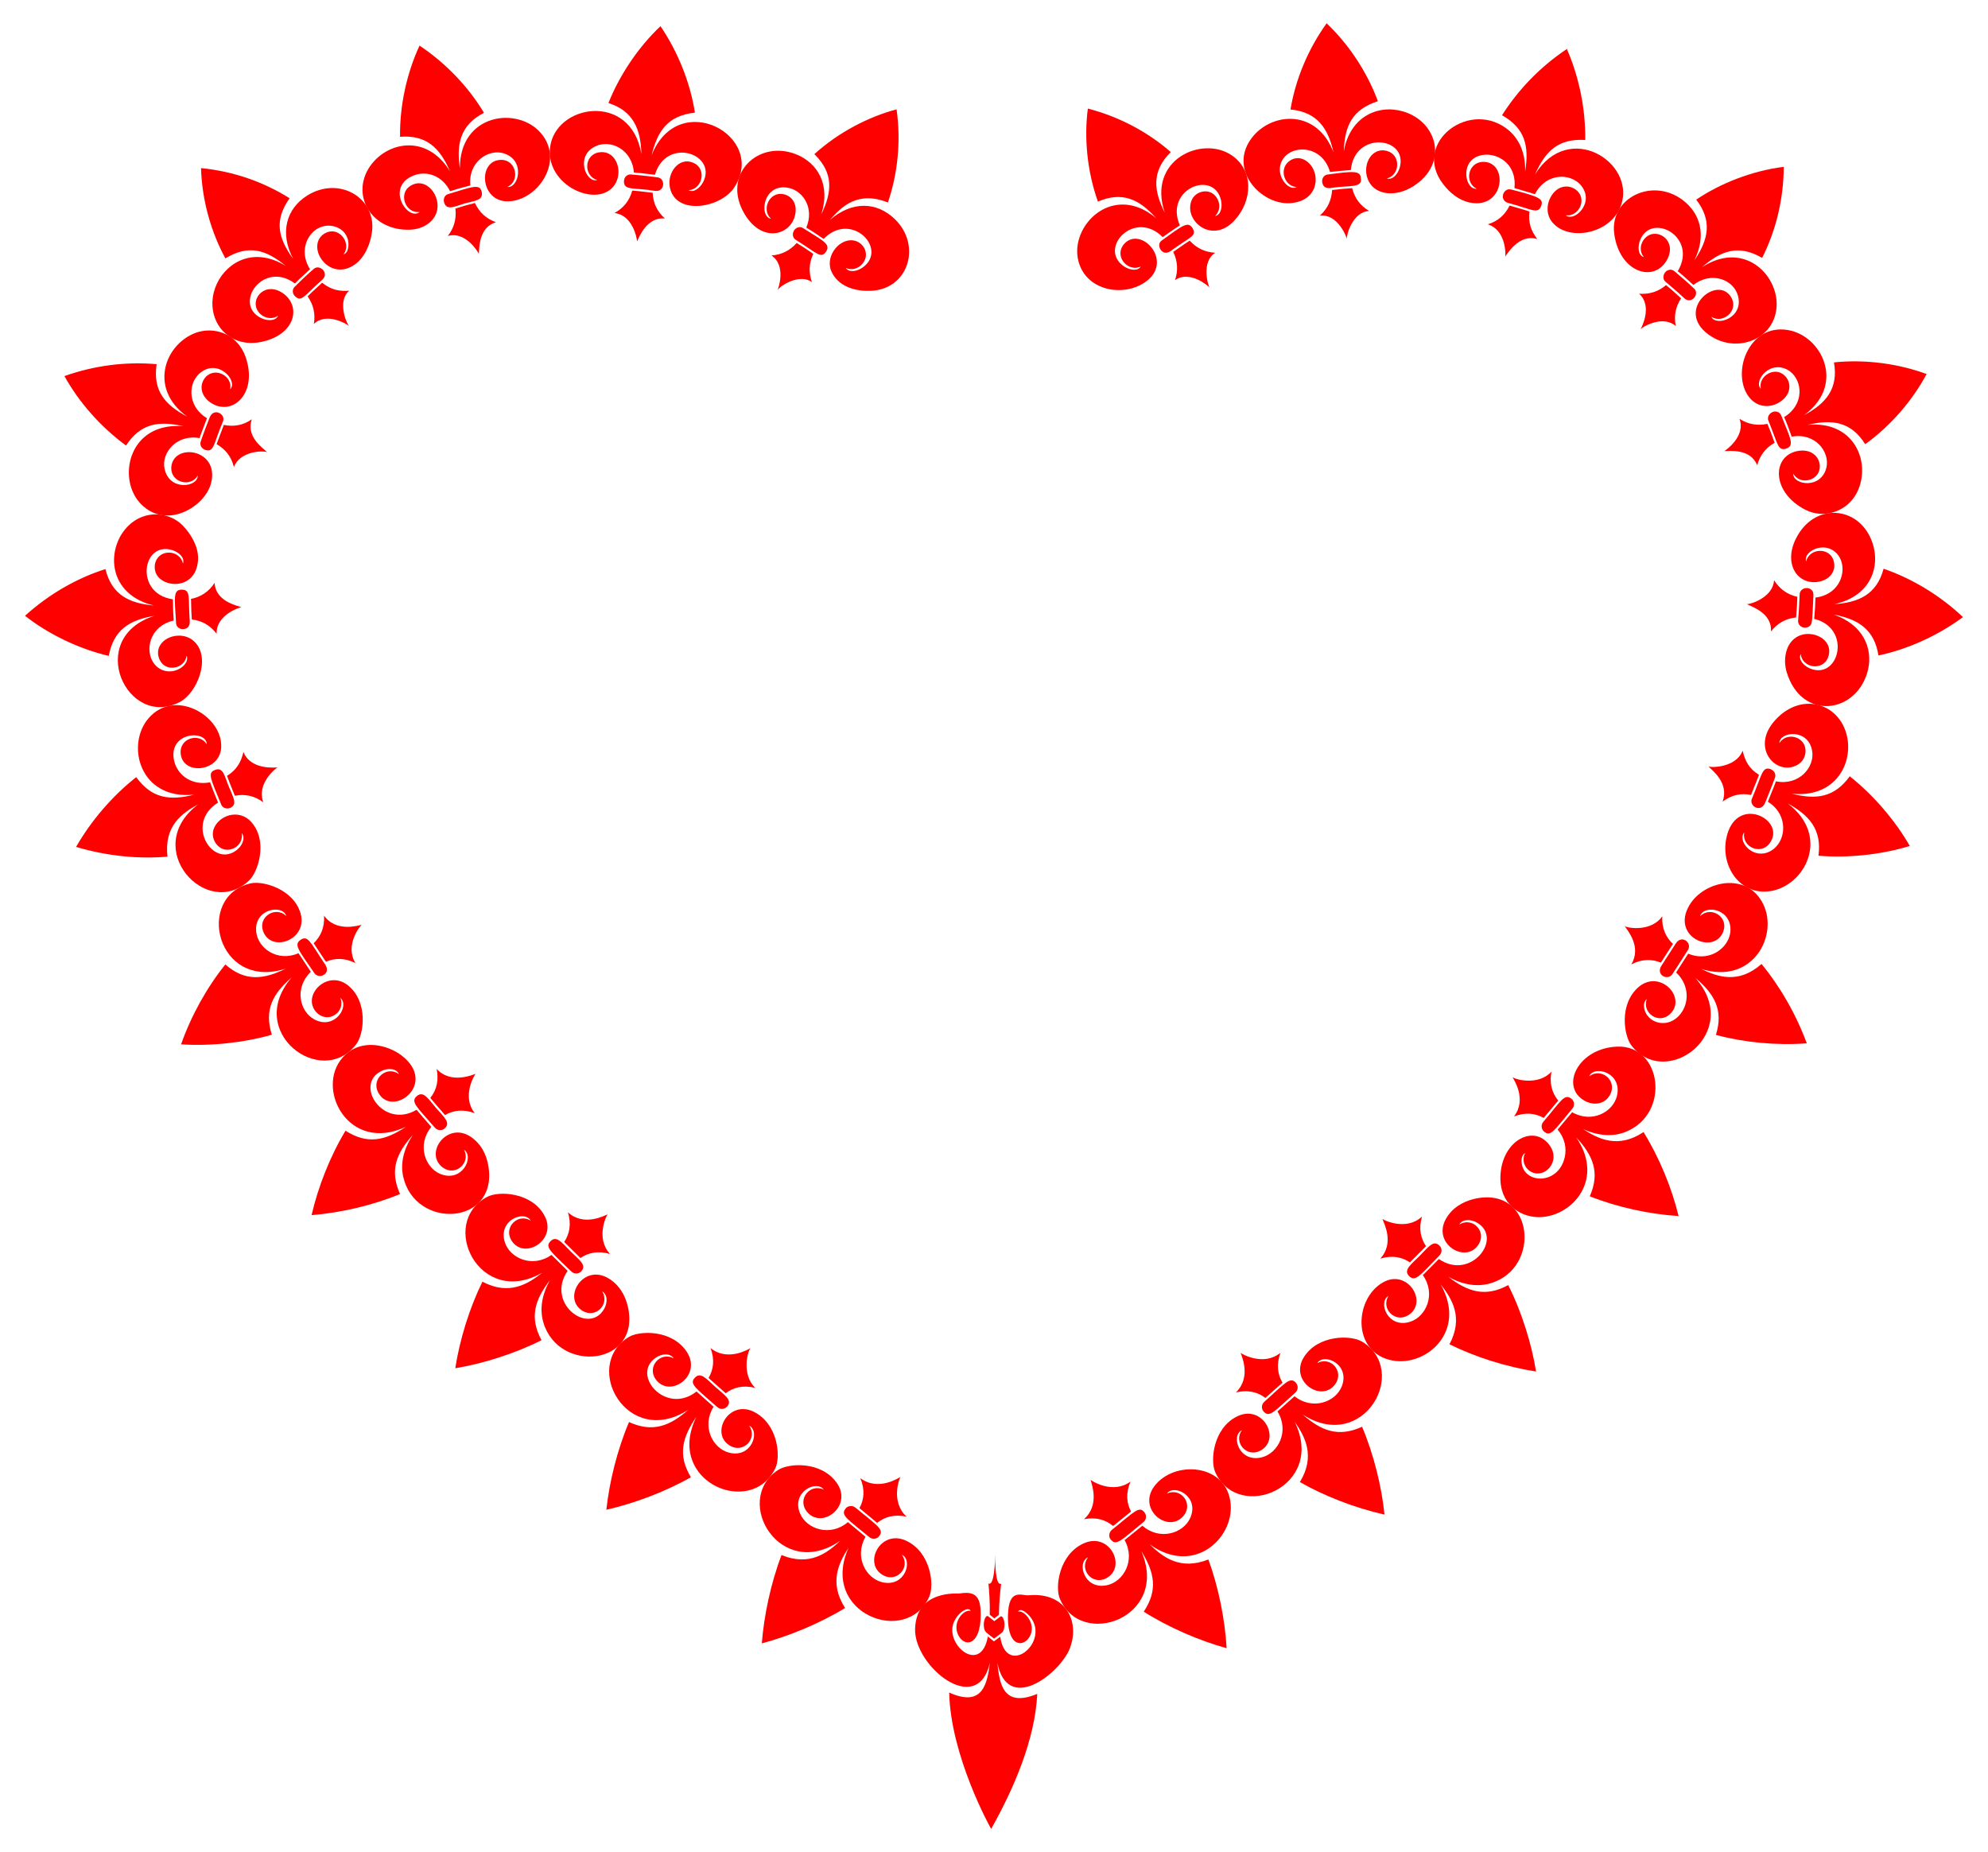 <?xml version="1.0" encoding="UTF-8"?>
<!DOCTYPE svg  PUBLIC '-//W3C//DTD SVG 1.1//EN'  'http://www.w3.org/Graphics/SVG/1.1/DTD/svg11.dtd'>
<svg enable-background="new 0 0 1761.724 1641.345" version="1.1" viewBox="0 0 1761.7 1641.3" xml:space="preserve" xmlns="http://www.w3.org/2000/svg">
<g enable-background="new    " fill="#f00">
	
		<path d="m964.01 96.246 0.019-0.014c27.878 7.181 53.466 20.955 73.459 38.526-17.296 17.216-15.068 34.373-5.333 53.58-15.807-46.677 32.99-68.57 59.25-50.767 19.716 13.2 18.737 40.379 2.449 57.867-19.385 21.124-44.495 0.794-38.208-17.116 3.242-9.65 17.79-12.82 23.351-1.744 2.432 4.844 2.071 10.688-2.272 14.904 5.087-0.906 6.713-7.912 5.267-14.126-6.375-27.276-50.534-9.88-36.442 22.389-2.65 1.524-12.657 8.553-15.215 10.401-24.976-25.109-57.343 9.739-34.616 25.688 5.075 3.563 12.403 4.859 15.186 0.331-11.225 5.442-24.509-9.193-14.429-20.35 15.192-15.956 44.819 16.658 17.751 34.604-20.126 13.344-53.481 6.726-59.005-20.947-5.171-25.844 20.522-55.828 51.041-46.453 6.099 1.88 12.261 5.262 18.348 10.405-15.369-17.277-30.387-23.861-51.699-14.774-9.542-26.834-12.338-56.436-8.902-82.404zm90.266 117c6.663 7.269 13.948 10.125 22.606 10.764-12.241 7.645-6.748 28.253-4.974 30.854 2e-3 6e-3 0.013 0.043 0.013 0.043-0.682-1.001-17.114-15.884-30.699-6.673 2.837-8.005 2.533-16.588-1.542-25.007 6.103-4.416 12.979-8.99 14.596-9.981z"/>
		<path d="m1028.6 221.38c4.173 5.454 9.098 0.863 10.909-0.443 15.01-10.865 21.408-11.849 17.301-18.714-4.028-6.462-8.694-2.551-27.406 10.946-2.155 1.509-3.113 4.747-0.804 8.211z"/>
	
	
		<path d="m1175.6 20.676 0.023-3e-3c19.217 18.254 35.502 42.308 45.431 69.006-22.605 7.287-29.46 21.612-30.245 44.509 5.438-30.731 30.044-41.822 52.205-35.534 30.936 8.756 41.069 46.398 9.398 66.407-15.506 9.782-32.694 7.778-39.13-3.736-7.241-12.96 1.004-31.144 15.45-27.655 12.816 3.082 12.209 21.427 0.252 24.495 4.815 1.528 9.74-3.429 11.507-10.04 7.103-26.945-40.18-32.409-43.4 2.555-3.244 0.175-14.483 1.197-18.473 1.728-7.757-27.17-41.252-24.393-44.296-4.667-1.65 10.702 8.175 21.632 14.766 18.035-10.719-0.724-15.076-14.495-8.271-21.509 11.893-11.928 29.693 4.127 24.018 21.604-2.342 7.205-8.823 11.903-16.161 13.379-28.307 6.944-63.646-29.225-37.581-59.264 18.494-20.984 56.476-22.345 70.626 15.048-4.748-21.128-14.142-35.689-38.108-38.021 4.299-26.04 15.215-52.992 31.989-76.337zm22.643 146.04c2.32 9.346 7.334 15.502 15.027 20.24-14.838 0.901-20.104 21.42-19.796 24.726-1e-3 6e-3 -0.01 0.044-0.01 0.044-0.201-2.122-8.215-22.366-23.794-20.682 6.764-6.106 10.289-13.627 10.787-22.663 4.053-0.543 14.564-1.493 17.786-1.665z"/>
		<path d="m1171.7 161.43c1.033 6.968 7.72 5.144 9.787 4.869 13.531-2.068 25.978 0.417 24.463-8.057-0.294-7.298-6.394-6.657-29.551-3.586-3.295 0.435-5.238 3.789-4.699 6.774z"/>
	
	
		<path d="m1388.5 43.419 0.022 6e-3c10.562 24.274 16.661 52.713 16.25 80.6-23.553-1.353-35.168 9.489-44.383 30.398 29.925-48.002 88.593-10.717 76.388 26.737-8.344 25.636-44.096 32.452-59.22 17.881-7.441-6.784-7.516-16.853-3.454-24.307 10.026-18.427 32.374-6.712 26.365 8.021-2.001 4.926-6.856 8.783-12.949 8.072 6.969 5.576 21.924-7.887 16.732-21.106-6.411-16.419-33.061-19.202-44.056 2.391-4.373-1.447-0.646-0.32-18.13-5.428 3.72-34.724-43.677-39.262-42.677-11.731 0.274 6.857 4.081 12.844 9.243 12.346-11.159-5.444-7.929-23.496 5.539-23.873 22.78-0.33 19.418 42.314-11.541 36.086-9.504-1.831-17.619-8.398-23.56-16.09-28.918-36.971 24.69-77.514 59.043-47.011 8.32 7.738 13.762 19.298 13.425 35.426 3.572-21.881 0.278-37.976-20.483-49.712 14.326-22.594 33.822-42.965 57.446-58.706zm-33.13 144.03c-1.264 9.711 1.381 17.191 6.941 24.428-16.362-5.271-27.583 14.502-28.385 15.502 0.297-1 1.13-23.349-15.509-28.585 9.58-2.954 15.62-8.953 19.318-16.625 16.913 4.939 13.165 3.798 17.635 5.28z"/>
		<path d="m1336.9 179.96c20.397 5.368 25.927 10.319 28.886 2.457 2.119-6.136-1.207-7.998-26.715-14.505-6.994-1.786-11.219 9.742-2.171 12.048z"/>
	
	
		<path d="m1580.7 147.87 0.018 0.015c-0.207 29.001-7.01 56.539-19.169 80.651-20.966-12.162-36.493-6.41-53.187 8.194 34.042-22.142 63.408 2.318 65.933 29.464 2.502 33.736-35.083 48.71-60.146 30.363-30.515-21.925 8.307-54.261 20.276-32.56 6.332 11.68-7.895 23.257-17.879 16.759 3.955 8.843 28.702 1.284 23.667-18.375-3.719-14.467-23.417-22.43-39.563-9.838-10.763-9.727-7.849-7.172-13.885-12.194 18.281-30.644-23.699-52.848-33.474-27.232-2.036 5.343-1.964 12.841 3.437 14.775-3.773-4.733-3.462-10.582-0.338-15.121 9.158-13.31 30.94-0.878 20.87 17.452-11.403 20.798-42.208 11.386-46.781-23.085-4.211-31.172 33.055-50.284 60.348-30.102 16.207 12.035 21.405 31.607 10.734 53.633 12.792-18.96 15.686-35.307 1.57-53.757 21.387-14.463 49.549-25.597 77.569-29.042zm-90.959 116.48c-4.824 7.425-6.632 15.653-4.677 24.6-11.685-10.133-29.656 0.908-31.296 2.764-5e-3 3e-3 -0.038 0.023-0.038 0.023 0.906-1.028 11.013-20.686-1.234-31.45 9.714 0.737 17.399-2.173 23.903-7.649 5.694 4.734 2.764 2.155 13.342 11.712z"/>
		<path d="m1475.9 249.67c8.849 7.377 15.394 13.375 16.395 14.359 6.368 6.281 14.115-3.237 9.103-8.171-1.002-0.986-7.109-6.66-14.902-13.254-2.766-2.306-4.111-3.942-7.009-3.522-5.021 0.732-7.292 7.494-3.587 10.588z"/>
	
	
		<path d="m1707.3 331.46 8e-3 0.021c-12.628 23.463-31.599 45.671-54.424 62.186-12.49-20.218-29.679-22.281-50.968-17.174 40.025-3.723 55.224 30.692 45.282 56.342-8.296 21.144-31.212 27.337-47.467 18.836-30.779-15.842-29.424-48.673-5.789-52.16 14.162-2.091 21.03 9.202 18.035 17.949-3.362 9.617-17.65 11.516-22.853 2.299-0.471 9.98 24.864 14.222 29.43-5.658 3.018-13.664-9.866-30.939-30.823-27.133-4.356-12.031-2.902-8.233-6.639-17.387 17.864-10.91 16.658-31.849 4.933-40.647-16.596-11.512-32.501 8.318-25.667 15.551-1.153-5.873 1.914-10.944 6.776-13.492 14.301-7.497 27.749 13.649 10.268 25.151-9.163 6.041-21.166 4.917-28.299-5.411-15.307-22.373 2.264-66.544 38.297-57.641 24.271 6.41 39.798 35.682 25.696 59.41-3.261 5.491-7.992 10.703-14.414 15.438 19.538-10.491 30.549-23.492 26.52-46.813 28.088-2.914 57.443 1.228 82.098 10.333zm-134.71 60.919c-7.884 4.465-13.152 11.215-15.416 19.958-5.886-15.077-24.657-12.545-29.199-12.592 1-0.381 19.359-13.168 13.476-28.616 7.086 4.599 15.48 6.486 24.736 4.483 3.597 8.809 2.125 4.948 6.403 16.767z"/>
		<path d="m1567.1 372.72c8.542 20.988 8.188 27.017 15.716 24.821 7.297-2.354 4.162-8.442-3.052-26.099-1.352-3.321-1.804-5.487-4.563-6.428-4.996-1.687-9.908 3.327-8.101 7.706z"/>
	
	
		<path d="m1739.5 546.86-1e-3 0.022c-23.378 17.217-49.94 28.677-74.878 33.998-3.62-22.852-17.394-32.052-39.702-36.281 25.488 8.767 34.953 29 30.466 49.011-9.572 39.215-59.037 45.589-72.124 1.928-2.832-9.621-1.506-21.8 5.655-28.521 12.437-12.071 37.51-1.713 31.068 15.512-4.615 12.234-22.766 9.679-24.306-3.009-2.188 4.814 2.339 10.42 8.398 12.905 25.655 10.498 37.349-35.661 3.598-44.01 0.977-12.785 0.693-8.003 1.123-18.844 27.993-3.461 30.777-36.99 12.049-43.523-10.259-3.577-22.67 4.149-20.345 11.542 3.006-12.306 21.429-12.763 24.491-0.284 2.556 9.952-4.765 16.93-13.941 18.327-18.067 2.765-30.75-15.657-19.646-38.139 15.327-31.046 51.709-29.464 65.277-2.664 11.81 23.341 3.128 53.245-31.197 60.58 21.673-1.472 37.583-8.609 43.694-31.407 26 8.89 51.084 24.533 70.321 42.857zm-147.86 0.324c-9.127 0.911-16.635 5.141-22.226 12.389 0.803-15.703-15.073-21.14-21.457-24.221 3.74 0.224 23.433-6.33 24.166-21.243 4.576 7.454 11.444 12.738 20.607 14.769-0.411 10.411-0.103 5.43-1.09 18.306z"/>
		<path d="m1594.8 526.57c-0.957 23.686-1.899 23.441-1.077 25.661 1.264 3.798 6.343 5.296 9.695 2.744 2.465-1.876 2.402-2.607 3.435-24.249 0.149-3.679 0.629-5.775-1.469-7.862-3.75-3.617-10.381-1.239-10.584 3.706z"/>
	
	
		<path d="m1692.4 749.68-7e-3 0.02c-26.138 7.913-55.101 10.729-80.937 8.641 3.134-23.069-8.038-35.827-27.234-46.339 38.527 29.128 15.189 73.289-15.68 77.73-26.937 3.932-43.841-22.464-38.74-46.893 8.195-39.869 53.952-16.337 38.367 4.516-7.865 10.666-24.755 3.342-22.52-9.635-6.004 7.232 6.263 22.64 20.208 17.848 16.85-5.775 20.994-32.602 0.766-45.085 6.776-16.942 5.337-13.255 7.124-18.086 20.422 4.084 34.392-12.403 32.181-26.661-3.182-20.442-28.837-17.66-29.069-7.274 6.742-10.645 24.285-5.308 23.104 8.167-0.327 4.374-2.674 8.526-6.803 10.977-18.591 11.049-42.558-14.599-20.153-39.325 24.188-26.903 60.408-14.241 64.467 18.34 2.861 23.927-13.717 50.541-49.778 46.702 21.668 5.558 37.828 3.454 51.49-15.39 21.771 17.225 40.706 39.951 53.214 61.747zm-140.68-45.231c-8.258-1.677-16.846-0.381-25.23 5.948 6.018-16.514-9.115-27.671-12.565-31.187 3.244 1.281 24.622 0.84 30.402-13.997 1.904 9.122 5.842 16.157 14.414 21.408-1.782 4.816-0.19 0.746-7.021 17.828z"/>
		<path d="m1569.2 681.63c-7.703-2.786-7.679 4.79-16.713 26.15-2.8 6.508 7.809 12.889 11.693 3.702 7.826-19.592 5.705-14.118 8.705-22.223 0.965-2.608 0.198-5.688-3.685-7.629z"/>
	
	
		<path d="m1601.1 924.55-0.01 0.017c-26.815 2.047-55.73-0.817-80.523-7.458 6.981-22.043-1.492-36.551-18.245-50.533 42.719 47.786-25.374 99.909-56.542 60.009-6.583-8.418-11.439-36.54 6.261-51.884 18.98-16.218 43.256 9.519 27.827 24.003-9.981 9.367-25.057-1.065-20.522-13.377-2.087 1.746-2.788 4.412-2.413 7.278 1.839 14.82 23.065 20.604 33.75 3.793 6.42-10.169 5.421-24.56-5.387-34.61 6.836-10.614 3.91-6.072 10.735-16.666 21.821 9.1 41.508-9.539 36.742-26.78-3.947-14.258-23.629-15.6-26.199-6.455 9.511-9.304 25.036 0.446 20.729 13.051-7.464 22.212-47.25 5.604-30.145-22.866 13.114-21.857 51.202-29.674 65.331-0.859 13.676 27.818-9.087 71.787-55.054 57.426 14.374 6.895 32.925 13.83 53.558-4.387 16.026 19.417 30.451 44.111 40.107 70.298zm-129.29-71.507c-7.884-3.206-16.569-3.396-26.193 1.591 9.373-15.816-3.545-30.262-5.85-33.96 3.321 2.14 23.823 4.878 33.27-8.63-0.516 10.764 3.261 18.565 9.454 24.414-3.96 6.15-6.718 10.432-10.681 16.585z"/>
		<path d="m1484.9 836.24c-1.504 2.419-11.275 17.58-12.468 19.359-5.564 8.309 5.406 13.877 9.589 7.628 2.2-3.287 11.468-17.659 13.789-21.41 3.957-6.396-5.686-14.022-10.91-5.577z"/>
	
	
		<path d="m1487.5 1077.6-0.012 0.016c-25.784-1.593-54.43-7.81-78.675-17.485 9.318-21.137 2.73-36.425-12.121-52.307 27.307 39.623-7.202 74.251-37.474 70.506-15.756-1.898-32.658-14.767-29.166-41.087 3.55-27.105 28.516-39.944 42.11-23.67 10.731 12.808 0.492 26.938-10.119 26.36-8.281-0.485-14.95-9.36-10.466-18.29-2.291 1.522-3.303 4.118-3.27 7.018 0.189 20.562 32.337 22.444 38.271-2.963 1.837-7.82 0.331-16.84-6.263-24.701 3.765-4.435 1.376-1.577 12.85-15.37 17.766 10.175 36.583-0.34 39.828-14.819 4.526-20.56-20.4-27.086-24.659-17.051 10.488-7.994 24.777 3.499 18.724 15.803-4.484 9.23-14.849 10.452-22.974 5.829-22.172-12.633-5.357-46.941 29.435-47.908 39.014-1.217 47.247 59.428 7.069 75.566-10.3 4.146-23.215 4.108-37.827-2.521 13.376 8.629 30.93 17.803 53.674 2.687 14.043 22.592 25.083 49.682 31.065 74.387zm-119.51-86.922c-7.453-4.121-16.079-5.283-26.347-1.305 11.793-15.384-0.462-33.031-1.306-34.904 3.109 2.6 23.496 7.508 34.516-4.836-1.772 9.401-0.154 18.122 5.987 25.674-11.581 13.925-8.935 10.761-12.85 15.371z"/>
		<path d="m1392.6 973.75c-6.323-5.164-9.506 2.276-24.999 20.424-2.529 2.962-1.375 7.144 0.694 8.593 5.76 4.933 8.557-0.481 25.151-20.429 2.445-2.912 1.371-7.036-0.846-8.588z"/>
	
	
		<path d="m1361.2 1215.4-0.013 0.014c-26.724-4.176-54.059-12.95-76.722-24.128 12.715-23.99 2.007-40.623-7.838-53.137 23.787 41.728-12.867 73.278-42.945 67.45-35.809-6.954-33.677-54.49-8.324-69.056 21.937-12.745 40.669 17.54 22.698 28.901-11.674 7.309-24.635-5.665-17.625-17.02-9.668 5.354-0.638 29.455 19.459 22.806 13.552-4.42 23.033-24.13 10.987-41.227 12.765-12.805 12.653-12.682 14.209-14.294 28.287 19.611 57.238-18.32 34.011-32.099-5.878-3.478-13.237-3.314-15.878 1.531 11.304-7.038 24.405 5.792 17.168 17.476-11.154 18.011-41.5-0.257-29.089-22.462 5.338-9.525 14.906-15.462 25.661-17.851 52.675-11.551 59.123 61.823 13.852 74.918-10.678 3.125-23.446 2.049-37.462-5.816 17.176 13.318 32.794 18.492 53.189 7.422 12.083 23.954 20.847 52.563 24.662 76.572zm-111.75-96.707c-7.086-4.712-15.573-6.52-26.276-3.357 12.824-13.904 3.05-31.671 1.863-35.135 1 0.993 20.967 10.941 35.092-2.073-3.109 10.662-1.2 19.174 3.57 26.231-1.498 1.552-1.288 1.333-14.249 14.334z"/>
		<path d="m1275.6 1103.8c-5.525-5.395-10.197 1.803-17.705 9.276-7.486 7.51-14.527 12.36-9.146 17.791 5.421 5.421 9.476-0.464 26.919-18.4 2.281-2.334 2.442-6.157-0.068-8.667z"/>
	
	
		<path d="m1226.9 1342.2-0.014 0.013c-27.122-6.135-53.637-16.697-74.968-28.842 14.048-23.167 4.425-40.393-4.642-53.506 28.292 57.698-49.636 89.835-70.292 44.937-4.743-10.32-1.918-39.061 19.115-49.525 22.743-11.518 39.592 19.871 20.974 30.175-12.083 6.643-24.302-7.033-16.614-18.007-9.981 4.807-2.392 29.399 18.109 23.894 13.873-3.685 24.394-22.819 13.478-40.557 9.608-8.532 5.51-4.893 15.125-13.431 15.977 12.621 36.313 5.116 41.821-8.674 7.849-19.659-15.693-30.098-21.635-20.759 11.781-6.331 23.963 7.377 15.962 18.586-12.264 17.274-41.572-2.955-27.538-24.332 12.661-19.375 41.295-19.284 51.325-13.205 20.858 12.635 21.632 37.33 9.895 54.787-11.69 17.415-35.619 27.22-62.59 9.776 16.345 14.387 31.429 20.473 52.611 10.844 10.427 24.593 17.457 53.615 19.878 77.826zm-105.57-103.4c-7.19-5.431-15.744-7.328-26.104-4.87 14.097-13.684 4.711-33.066 4.154-35.106 0.89 1 20.29 12.205 35.324-6e-3 -3.837 10.504-2.489 19.142 1.818 26.49-9.33 8.286-5.542 4.923-15.192 13.492z"/>
		<path d="m1148.4 1225.4c-5.25-5.83-9.632 0.454-28.017 16.806-2.822 2.513-2.573 6.672-0.594 8.651 5.245 5.972 9.78-0.478 28.111-16.781 2.171-1.959 3.037-5.504 0.5-8.676z"/>
	
	
		<path d="m1087 1460.6-0.014 0.013c-24.122-6.684-50.947-18.166-73.45-32.39 12.96-19.34 9.275-35.323-2.162-53.652 25.555 58.926-53.737 87.461-72.33 41.816-4.087-9.984-0.74-38.739 21.342-48.723 23.29-10.473 38.691 21.566 19.6 31.103-12.363 6.122-23.979-8.079-15.79-18.729-10.199 4.397-3.727 29.272 17.027 24.688 14.253-3.224 25.33-21.869 15.351-39.947 14.24-11.454 11.058-8.886 15.778-12.732 15.47 13.495 36.152 6.714 42.258-6.621 8.871-19.272-14.13-30.863-20.559-21.829 12.131-5.743 23.579 8.583 14.999 19.371-13.242 16.641-41.378-4.987-26.288-25.687 17.29-23.632 64.932-20.753 67.835 15.852 2.393 30.315-32.653 63.405-71.781 35.452 11.452 11.089 26.827 23.369 51.995 13.388 9.103 24.768 14.749 53.668 16.189 78.627zm-100.57-108.29c-6.56-5.451-14.833-8.122-25.889-6.023 14.358-12.643 6.683-31.374 5.901-34.964 0.807 1 19.684 13.133 35.4 1.609-4.396 10.327-3.49 19.024 0.453 26.575-4.571 3.725-1.657 1.374-15.865 12.803z"/>
		<path d="m1014.2 1340.2c-4.781-5.861-8.355-1.002-28.873 15.502-3.153 2.536-2.691 6.946-0.997 8.639 4.944 6.183 9.791 0.101 28.929-15.497 2.4-1.957 3.242-5.577 0.941-8.644z"/>
	
	
		<path d="m878.42 1620.6-0.032 0.025c-5e-3 -4e-3 -0.046-0.017-0.123-0.041-0.754-1-35.953-64.675-37.121-120.67 29.974 13.495 33.696-8.133 36.114-26.519-11.174 49.044-67.259 3.114-66.336-29.833 0.983-35.228 38.354-31.102 39.354-31.452 13.504-2.175 18.814 1.917 18.829 18.539-0.091 30.079-16.289 29.08-20.688 16.531-3.775-10.541 5.622-21.137 11.842-19.687-2.781-4.958-14.27 3.592-16.115 13.932-3.378 18.989 25.525 41.141 31.263 8.808l5.403 4.318h0.01l5.536-4.146c5.462 36.887 44.479 4.882 26.693-17.449-2.77-3.453-8.6-8.653-10.878-4.829 5.153-1.019 12.578 7.315 12.158 15.803-0.652 14.105-21.991 22.547-21.092-12.903 0.712-24.092 12.277-16.758 18.427-17.328 33.226-3.065 46.489 24.312 35.521 49.131-10.822 22.431-54.537 55.237-63.355 10.669 1.884 18.459 5.006 40.167 35.367 27.576-2.042 40.832-20.776 83.858-40.777 119.53zm2.695-186.43h-7e-3l-4.004-3.201c0.225-10.523-0.444-20.435-1.17-27.726 5.219 2.665 5.903-19.573 5.996-25.445-0.088 5.833 0.014 28.101 5.267 25.622-0.938 7.266-1.896 17.151-1.976 27.676l-4.106 3.074z"/>
		<path d="m886.47 1432.6c-0.014 0.011-5.383 4.035-5.401 4.038-4e-3 -4e-3 -5.379-4.3-5.396-4.313-2.159-1.726-4.821 4.856-3.599 10.492 0.751 3.492 1.366 3.386 8.768 9.302 0.022-4e-3 4.647-3.472 4.665-3.486 2.263-1.695 3.42-2.138 4.23-5.41 1.4-5.599-1.053-12.282-3.267-10.623z"/>
	
	
		<path d="m675.11 1456.3-0.015-0.012c1.915-24.613 7.952-53.373 17.467-78.247 24.938 10.259 40.521-1.815 52.127-12.73-52.928 36.64-96.1-35.32-55.313-62.568 9.274-6.169 38.072-8.26 52.008 11.196 14.904 20.79-13.488 42.194-26.592 25.38-8.435-10.812 3.06-25.102 15.22-19.197-6.412-9.151-29.444 2.281-20.811 21.592 6.03 13.457 26.536 20.393 42.187 7.159 10.083 8.432 5.445 4.568 15.596 12.996-10.149 17.724 0.273 36.685 14.662 40.217 20.636 5.016 27.632-19.72 17.501-24.351 7.989 10.844-3.923 24.789-16.149 18.422-18.907-9.869-2.988-41.668 20.178-30.726 21.689 10.24 24.828 39.013 20.391 49.231-19.57 44.952-97.968 15.327-71.542-43.238-8.641 13.392-17.689 30.887-3.123 53.566-22.958 13.969-50.646 25.224-73.792 31.31zm86.516-119.82c4.049-7.496 5.053-16.177 0.766-26.598 15.933 12.041 34.295-0.463 35.539-1.006-0.832 1-8.958 21.92 5.432 35.147-11.025-2.352-19.391 0.211-26.032 5.542-10.222-8.486-5.554-4.596-15.705-13.085z"/>
		<path d="m779 1361.4c5.031-6.075-1.956-9.56-20.898-25.343-3.268-2.733-7.599-1.078-8.671 0.709-5.071 6.048 1.902 9.546 20.899 25.375 2.867 2.378 6.917 1.595 8.67-0.741z"/>
	
	
		<path d="m537.34 1337.9-0.015-0.012c2.686-24.653 9.59-52.979 20.088-77.713 21.051 9.655 36.338 3.393 52.552-10.858-54.071 34.786-94.862-38.733-52.759-64.495 9.269-5.67 38.062-6.927 51.382 13.114 14.031 21.248-15.063 41.66-27.517 24.375-7.989-11.05 3.99-24.939 15.935-18.607-3.012-4.656-10.326-4.391-15.973-0.488-22.152 15.314 9.16 51.241 36.206 29.911 9.811 8.805 5.321 4.799 15.103 13.475-10.742 17.379-0.957 36.648 13.33 40.615 20.379 5.626 28.223-18.851 18.231-23.811 7.647 11.144-4.774 24.633-16.697 17.927-18.584-10.44-1.62-41.672 21.113-30.093 21.466 10.991 23.484 39.85 18.852 49.695-15.513 33.157-62.964 23.981-74.034-7.57-3.626-10.465-3.143-23.312 3.945-37.701-12.382 17.839-16.757 33.678-4.836 53.441-23.253 13.152-50.361 23.202-74.906 28.795zm90.56-116.8c4.314-7.347 5.633-15.968 1.771-26.492 15.431 12.545 34.271 0.563 35.405 0.11-2.67 3-8.012 23.279 4.145 35.179-10.906-2.658-19.322-0.365-26.134 4.753-9.911-8.79-5.386-4.753-15.187-13.55z"/>
		<path d="m644.34 1246.5c5.085-5.754-2.289-10.192-10.283-17.282-7.949-7.134-13.19-13.949-18.329-8.246-5.401 5.401 1.659 9.783 19.94 25.999 2.248 1.994 5.841 2.361 8.672-0.471z"/>
	
	
		<path d="m403.46 1212.5-0.014-0.013c3.946-25.254 12.427-53.037 24.05-76.689 23.994 12.624 40.587 1.88 53.087-7.987-55.807 31.953-92.626-44.047-48.768-67.214 10.241-5.411 38.889-4.053 50.297 15.978 12.77 21.876-17.492 40.698-28.838 22.763-7.315-11.632 5.642-24.609 16.985-17.659-5.351-9.625-29.428-0.53-22.764 19.509 4.455 13.583 24.177 22.906 41.208 10.859 12.88 12.796 10.008 9.952 14.316 14.182-19.722 28.524 18.404 57.071 32.123 34.096 3.501-5.876 3.331-13.231-1.517-15.901 7.048 11.35-5.843 24.392-17.513 17.131-18.013-11.21 0.326-41.572 22.509-29.056 9.531 5.383 15.492 14.957 17.879 25.837 11.358 52.272-61.63 59.005-74.988 13.621-3.109-10.654-2.02-23.427 5.818-37.442-13.273 17.157-18.463 32.776-7.456 53.142-23.803 12.019-52.468 20.938-76.414 24.843zm96.53-111.9c4.699-7.095 6.484-15.597 3.31-26.274 14.251 13.068 33.028 2.532 35.147 1.802-0.989 1-10.904 20.99 2.172 35.161-10.691-3.135-19.208-1.23-26.262 3.543-4.223-4.146-1.503-1.452-14.367-14.232z"/>
		<path d="m514.99 1126.7c5.391-5.523-1.813-10.21-9.31-17.711-7.535-7.486-12.386-14.506-17.805-9.112-5.435 5.435 0.538 9.5 18.444 26.887 2.336 2.284 6.159 2.448 8.671-0.064z"/>
	
	
		<path d="m276.13 1076.8-0.013-0.014c5.775-24.961 16.262-51.896 30.067-74.795 19.504 12.541 35.314 8.698 53.571-3.494-50.956 24.006-80.845-34.037-55.918-61.553 16.526-18.262 41.108-9.96 51.745-1.834 33.372 25.334-8.318 56.336-20.54 32.836-6.193-12.221 7.927-23.922 18.49-16.079-2.194-5.008-9.442-5.745-15.602-2.727-24.384 11.984 1.579 51.896 31.223 34.315 8.457 9.938 4.554 5.405 13.058 15.162-13.119 16.101-5.33 36.314 8.076 41.745 19.593 7.851 30.158-15.597 20.895-21.492 6.223 11.694-7.53 23.845-18.681 15.844-17.166-12.569 3.676-41.3 24.561-27.362 9.386 6.334 14.152 15.77 15.861 26.81 7.844 52.27-65.346 55.495-75.661 8.401-2.362-10.839-0.215-23.571 8.675-36.882-14.474 15.945-20.984 31.084-11.435 52.438-24.348 10.07-52.209 16.589-78.372 18.681zm105.2-103.83c6.095-7.715 7.474-16.205 5.609-25.737 12.905 14.137 33.171 4.707 34.565 4.336-1 0.861-12.632 20.096-0.794 34.889-10.378-3.797-18.91-2.557-26.317 1.678-8.55-9.809-4.669-5.303-13.063-15.166z"/>
		<path d="m394.06 999.96c5.772-5.083-0.927-10.352-7.805-18.244-6.792-7.981-10.99-15.349-16.871-10.402-5.807 5.081-0.369 9.207 16.073 28.073 2.469 2.83 6.631 2.545 8.603 0.573z"/>
	
	
		<path d="m160.48 925.48-0.012-0.016c8.898-25.342 22.943-50.608 39.236-70.799 17.419 15.501 34.277 13.301 53.585 3.696-61.203 19.869-80.965-63.796-31.272-75.527 10.97-2.583 37.987 5.011 44.303 26.486 6.94 23.671-26.327 35.587-33.241 15.671-4.428-12.544 11.014-22.424 20.587-13.273-3.066-10.521-28.634-6.591-26.641 13.779 1.364 14.832 18.821 27.31 37.507 19.216 11.658 17.637 9.746 14.763 10.914 16.476-14.697 14.033-10.101 34.992 3.024 42.148 18.353 9.871 31.61-12.067 23.181-19.033 2.306 6.138-0.15 11.777-4.579 14.833-9.736 6.728-21.62-2.404-20.715-13.261 0.973-12.323 17.968-24.298 32.461-12.298 17.51 14.607 13.719 42.762 6.932 51.703-30.558 40.271-99.38-10.615-57.271-59.063-16.654 14.279-24.635 28.684-17.576 50.725-24.498 6.995-53.733 10.249-80.423 8.537zm117.49-89.595c6.092-5.906 9.813-13.751 9.195-24.464 10.941 15.334 31.343 8.406 33.3 8.114-1 0.662-15.265 17.892-5.48 33.932-9.655-4.83-18.316-4.516-26.159-1.199-1.163-1.7 0.576 0.911-10.856-16.383z"/>
		<path d="m287.02 863.83c5.689-3.914 0.927-9.436-0.575-11.622-11.634-17.613-13.647-23.44-19.974-19.421-6.422 4.281-1.982 9.016 12.096 29.521 1.798 2.618 5.465 3.514 8.453 1.522z"/>
	
	
		<path d="m67.451 750.51-9e-3 -0.019c13.105-22.903 31.957-45.06 53.276-61.806 13.748 18.94 29.708 21.042 51.45 15.471-48.397 5.098-60.95-44.099-40.479-67.693 22.8-26.368 63.605-2.965 64.31 23.564 1.263 24.105-34.417 27.985-35.911 7.546-1.148-13.424 16.437-18.618 23.147-8.037-0.232-13.162-35.149-11.009-28.795 15.25 3.362 12.991 16.292 21.541 31.712 18.477 2.485 6.679 1.013 2.953 7.083 17.979-30.051 18.69-4.451 58.707 16.593 42 5.351-4.27 7.767-10.968 4.369-14.994 1.631 9.598-7.196 16.196-15.189 14.526-6.748-1.398-12.192-9.58-9.876-17.455 3.629-12.132 22.536-19.941 34.127-6.183 14.144 16.791 5.561 43.531-2.589 51.209-37.519 35.374-96.432-28.75-45.038-67.546-13.918 7.644-30.521 18.778-27.165 46.359-24.164 2.093-52.927-0.175-81.016-8.648zm133.72-62.997c8.244-5.021 12.538-11.957 14.519-21.236 6.512 16.662 29.243 13.739 30.244 13.775-1 0.395-18.867 13.969-12.614 30.926-7.483-5.539-15.868-7.7-25.182-5.779-5.746-14.221-4.49-11.022-6.967-17.686z"/>
		<path d="m203.94 715.96c6.926-2.968 2.579-9.592-1.226-19.016-3.703-8.842-4.726-17.463-12.077-14.663-7.149 2.563-3.799 7.961 5.363 30.65 1.112 2.712 4.333 4.403 7.94 3.029z"/>
	
	
		<path d="m22.19 545.72-1e-3 -0.023c21.29-19.34 46.189-33.44 71.221-41.398 5.741 22.912 20.937 30.333 43.007 32.273-34.61-8.135-42.059-38.55-29.931-61.118 14.014-24.522 41.538-24.016 55.42-9.762 7.977 8.093 14.51 20.062 13.544 31.172-1.91 24.037-26.749 24.659-35.426 14.174-4.747-5.945-3.63-15.382 2.741-19.395 6.485-4.087 17.091-1.779 19.395 7.768 1.802-5.449-3.933-10.19-9.493-11.913-26.713-8.271-33.892 38.64 0.519 43.602 0.346 13.479 0.197 9.901 0.764 18.779-27.36 6.198-27.127 39.78-7.757 44.617 10.871 2.713 22.255-6.614 19.185-13.491-0.785 5.816-5.457 9.86-11.01 10.596-11.533 1.53-16.512-10.585-13.436-17.884 4.474-10.909 22.065-14.383 31.448-5.017 14.933 14.773 1.986 45.531-12.899 53.345-47.042 24.546-84.447-56.449-22.734-76.3-22.554 3.816-36.069 12.674-40.383 35.505-26.606-6.261-53.577-19.299-74.174-35.53zm147.07-14.973c8.604-1.706 15.88-6.375 20.918-14.255 0.84 16.33 19.571 20.104 23.746 21.596-1.303 0.052-22.623 6.715-21.942 23.559-5.752-7.578-13.11-11.635-21.979-12.684-0.545-8.492-0.399-4.766-0.743-18.216z"/>
		<path d="m162.49 557.5c6.964-0.594 5.645-7.431 5.502-9.696-1.186-18.447 1.062-25.248-6.815-25.248-7.759-0.053-6.609 6.448-5.138 29.731 0.206 3.208 3.127 5.502 6.451 5.213z"/>
	
	
		<path d="m57.097 333.3 7e-3 -0.021c25.899-9.241 54.32-13.032 81.693-10.539-3.522 23.733 7.587 36.176 27.07 46.449-35.779-25.826-18.642-66.609 10.039-75.066 17.464-4.777 37.358 3.943 42.96 26.181 8.047 29.846-13.567 48.505-31.842 36.756-8.18-5.259-11.269-14.647-5.287-22.367 8.589-10.225 24.71-1.471 22.237 10.312 7.466-7.642-11.693-28.886-27.94-13.345-10.192 10.242-8.644 29.387 7.361 38.969-6.66 17.626-5.599 14.718-6.564 17.62-20.62-3.693-34.133 13.435-30.971 27.251 4.276 20.114 29.733 16.11 29.358 5.931-6.088 10.727-23.9 6.355-23.465-7.085 1.393-22.48 43.128-16.765 35.282 13.852-5.377 20.983-39.581 41.604-62.138 18.435-19.671-19.82-12.997-64.862 26.459-68.864 3.458-0.362 7.281-0.345 11.264 6e-3 -21.915-5.165-38.05-2.585-50.939 17.027-22.688-16.585-41.72-38.419-54.584-61.502zm141.25 43.242c8.335 1.716 16.77 0.63 24.802-4.983-5.246 14.953 8.881 24.807 13.606 29.133-4.037-1.516-24.09-1.006-29.481 13.202-2.354-9.671-7.883-16.043-15.295-20.255 0.971-2.927-0.358 0.701 6.368-17.097z"/>
		<path d="m181.84 398.65c8.067 2.625 7.218-5.237 15.76-25.264 2.653-6.223-7.953-12.487-11.704-3.681-2.212 5.554-5.855 15.034-8.04 21.599-0.978 2.934 0.673 6.242 3.984 7.346z"/>
	
	
		<path d="m178.15 149 0.017-0.017c28.635 2.775 55.579 12.267 78.468 26.716-13.687 19.294-10.48 34.845 3.127 53.691-12.12-23.117-6.071-44.549 12.604-56.187 27.717-17.274 60.436 1.639 57.403 31.203-1.136 10.852-6.129 23.352-15.102 29.822-22.492 16.266-43.518-14.379-28.471-26.358 13.178-9.593 26.239 7.397 18.098 17.65 2.365-0.798 3.725-2.916 4.192-5.648 3.591-21.043-26.841-28.845-36.635-6.134-2.935 7.322-2.619 16.231 2.89 24.819-12.347 11.431-9.35 8.58-13.37 12.633-28.512-20.884-55.028 18.436-29.988 30.661 5.82 2.834 13.061 2.58 14.995-2.02-7.094 4.858-17.244 0.466-19.467-7.768-2.608-10.278 9.624-21.832 23.544-12.404 15.704 10.615 12.306 33.908-13.747 42.02-29.005 9.022-49.624-10.8-48.453-34.694 1.047-21.424 19.999-42.404 45.145-38.832 6.298 0.898 12.867 3.245 19.693 7.402-17.695-14.562-33.069-18.888-53.377-6.586-12.673-23.335-20.76-51.553-21.566-79.969zm107.31 101.54c8.44 6.727 15.91 7.686 24.017 7.083-10.49 8.812-2.975 28.242-0.101 31.312 3e-3 5e-3 0.019 0.04 0.019 0.04-1.335-1.423-19.833-12.826-31.267-1.89 1.522-8.996-0.34-17.018-5.493-24.426 3.659-3.697 1.138-1.299 12.825-12.119z"/>
		<path d="m261.45 262.51c5.822 5.545 7.909-0.254 23.955-14.455 6.845-5.78-1.998-14.302-7.274-9.84-3.471 2.935-10.222 9.112-17.148 16.104-2.103 2.121-2.066 5.736 0.467 8.191z"/>
	
	
		<path d="m371.78 40.42 0.022-7e-3c23.942 16.058 43.398 36.825 57.096 59.564-20.938 10.682-24.621 27.614-21.352 49.326-0.321-48.595 51.172-55.522 71.823-31.287 21.94 25.648-4.712 62.38-31.742 60.32-22.753-2.048-23.789-37.271-2.887-36.65 13.009 0.474 16.209 18.797 4.892 23.992 9.963 1.279 16.286-23.647-3.22-29.793-13.298-4.121-31.633 7.197-29.636 28.456-11.751 3.124-6.915 1.732-17.937 5.116-6.76-13.607-20.052-18.12-31.092-14.37-27.255 9.54-6.683 41.336 4.165 32.804-12.874 1.391-18.902-16.204-8.641-22.91 13.994-9.418 28.507 8.967 23.497 23.545-3.309 9.488-13.485 14.698-23.26 15.005-33.53 1.372-52.154-29.106-36.899-54.2 14.46-23.527 51.187-31.83 72.139 2.47-9.013-20.979-21.158-32.43-44.224-30.582-0.423-28.023 6.195-57.046 17.256-80.799zm49.097 139.46c3.814 8.298 10.14 14.06 18.652 17.03-15.58 4.623-14.751 23.516-15.205 28.055-0.285-1-11.46-20.359-27.505-15.873 5.286-6.651 7.898-14.924 6.726-24.267 10.713-3.29 5.897-1.908 17.332-4.945z"/>
		<path d="m393.59 179.59c2.425 7.132 9.044 3.501 18.179 0.718 9.905-2.636 16.491-2.808 15.143-10.184-1.761-7.508-7.881-4.791-29.893 1.913-2.616 0.756-4.524 3.676-3.429 7.553z"/>
	
	
		<path d="m585.3 23.217 0.023 2e-3c15.17 22.413 26.118 49.08 30.505 76.594-23.933 2.577-33.161 16.08-38.366 37.699 23.954-60.146 103.06-16.694 73.152 28.72-11.459 17.479-49.174 24.734-56.383 2.258-4.282-13.456 5.741-27.617 17.086-25.195 16.058 3.452 11.993 24.555-1.158 25.241 4.79 2.694 10.594-2.386 13.151-7.614 12.062-24.664-32.855-39.918-42.923-6.052-15.85-1.847-12.015-1.44-18.657-1.982-1.544-20.613-20.727-29.589-34.065-23.237-18.187 8.534-8.461 32.615 1.57 29.951-12.128-3.642-11.839-21.941 1.012-24.473 20.05-3.978 25.973 30.226 3.055 36.599-19.082 5.085-48.722-13.192-45.913-40.473 4.003-39.013 71.808-50.349 80.962 5.213-0.439-22.393-7.613-38.394-29.162-45.132 9.48-24.081 26.14-49.328 46.111-68.119zm-6.949 147.6c0.463 9.554 4.16 16.796 10.863 22.802-16.388-1.579-23.036 17.217-24.705 20.352 0.168-1.536-3.332-23.386-20.021-25.196 7.861-4.299 13.289-10.705 15.781-19.875 6.502 0.528 2.737 0.132 18.082 1.917z"/>
		<path d="m552.94 160.22c-0.574 9.086 9.139 5.767 27.303 8.908 9.025 1.392 9.703-10.863 2.68-11.942-1.001-0.154-10.349-1.472-23.882-2.585-2.923-0.241-5.769 1.913-6.101 5.619z"/>
	
	
		<path d="m794.51 96.895 0.02 0.013c4.018 28.74 0.887 57.287-7.696 82.542-26.654-10.654-41.158 3.643-51.494 15.58 19.629-17.14 41.625-16.307 57.596-0.889 24.491 23.608 11.843 63.779-23.232 63.607-13.627 0.208-27.396-4.783-32.961-17.224-5.377-12.458 5.165-27.023 16.806-27.611 10.681-0.547 18.459 11.805 10.65 20.916-3.504 4.068-9.185 6.075-14.688 3.631 2.689 4.165 9.719 3.352 15.127-0.544 22.741-16.413-10.448-50.412-34.748-25.155-10.676-7.25-7.274-5.016-15.364-10.078 7.089-16.92-2.363-31.63-14.513-34.89-23.81-6.024-27.855 25.353-16.755 27.062-8.863-7.903-1.491-24.697 11.41-21.686 7.017 1.686 10.726 7.639 10.445 14.394-0.838 20.746-28.576 31.118-45.272 3.137-20.852-34.895 12.134-66.498 45.888-52.87 18.676 7.57 30.558 26.714 22.037 53.194 9.895-20.342 10.83-36.795-6.105-53.42 21.498-19.45 47.922-33.064 72.849-39.709zm-73.774 128.08c-4.238 9.099-4 16.663-1.275 25-10.474-7.648-27.337 2.469-30.438 7.157l-0.035 0.028c0.66-1 8.122-21.739-5.374-30.8 8.84-0.505 16.459-4.373 22.391-11.045 7.708 4.822 4.166 2.486 14.731 9.66z"/>
		<path d="m705.08 212.45c19.602 12.306 22.226 16.901 26.835 10.713 4.299-6.448-1.347-9.171-17.386-19.2-3.167-1.986-4.55-3.329-7.409-2.429-4.708 1.484-6.263 8.158-2.04 10.916z"/>
	
</g>
</svg>

